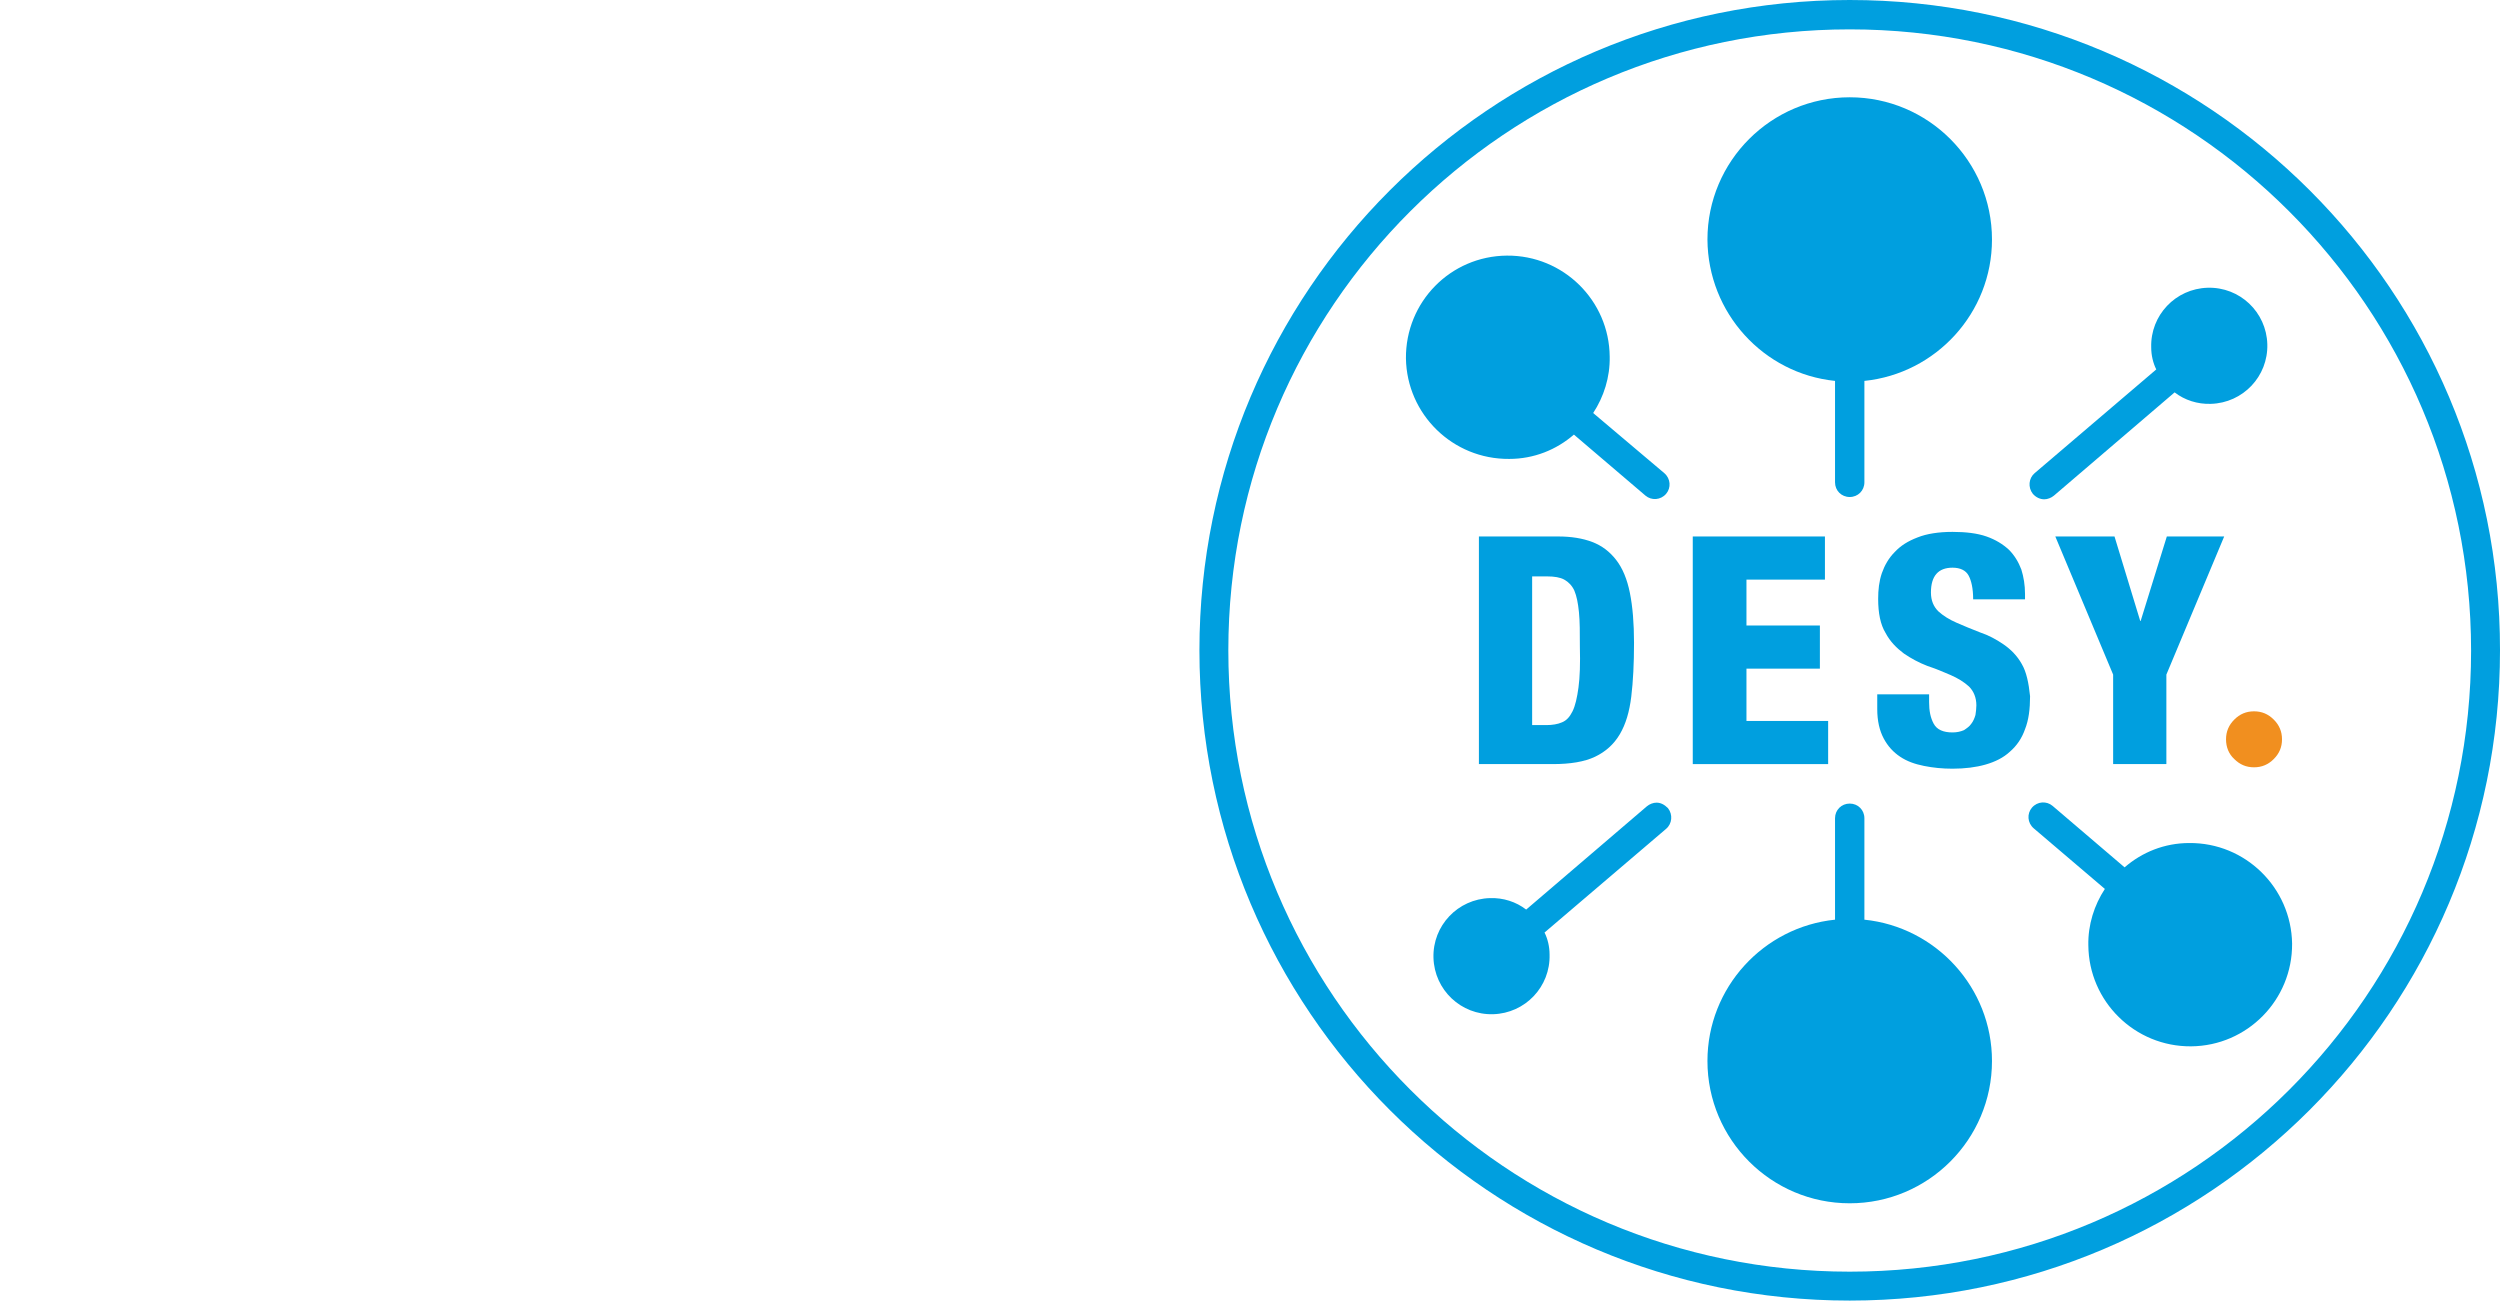 <svg width="346" height="180" viewBox="0 0 346 180" fill="none" xmlns="http://www.w3.org/2000/svg">
<path d="M256 0C206.268 0 166 40.268 166 90C166 139.732 206.332 180 256 180C305.732 180 346 139.668 346 90C346.064 40.268 305.732 0 256 0ZM256 175.999C208.491 175.999 170.001 137.509 170.001 90C170.001 42.491 208.555 4.065 256 4.065C303.509 4.065 341.999 42.555 341.999 90.064C341.999 137.572 303.509 175.999 256 175.999Z" fill="#009FDF"/>
<path d="M303 116.676C299.57 116.676 296.458 117.946 294.045 120.042L284.073 111.531C283.247 110.833 281.977 110.896 281.215 111.785C280.516 112.611 280.579 113.881 281.469 114.643L291.313 123.027C289.853 125.25 288.963 127.982 289.027 130.84C289.09 138.588 295.442 144.876 303.254 144.813C311.003 144.749 317.291 138.398 317.227 130.586C317.1 122.837 310.749 116.612 303 116.676Z" fill="#009FDF"/>
<path d="M253.968 52.717V66.754C253.968 67.897 254.857 68.786 256 68.786C257.143 68.786 258.032 67.897 258.032 66.754V52.717C267.941 51.701 275.69 43.317 275.69 33.154C275.69 22.293 266.861 13.465 256 13.465C245.139 13.465 236.311 22.293 236.311 33.154C236.374 43.317 244.059 51.701 253.968 52.717Z" fill="#009FDF"/>
<path d="M282.929 69.104C283.374 69.104 283.882 68.913 284.263 68.596L300.967 54.305C302.364 55.385 304.143 55.956 305.985 55.893C310.431 55.766 313.924 52.082 313.797 47.636C313.67 43.19 309.986 39.697 305.54 39.824C301.094 39.951 297.601 43.635 297.728 48.081C297.728 49.16 297.982 50.24 298.427 51.129L281.595 65.484C280.77 66.182 280.643 67.453 281.341 68.342C281.786 68.85 282.357 69.104 282.929 69.104Z" fill="#009FDF"/>
<path d="M299.826 105.751V93.366L307.828 74.248H299.889L296.269 85.935H296.205L292.648 74.248H284.455L292.458 93.366V105.751H299.826Z" fill="#009FDF"/>
<path d="M279.818 91.906C279.182 90.762 278.293 89.873 277.277 89.174C276.261 88.476 275.181 87.904 274.038 87.523C272.895 87.078 271.815 86.634 270.799 86.189C269.782 85.745 268.957 85.236 268.258 84.601C267.623 83.966 267.242 83.14 267.242 81.997C267.242 79.711 268.258 78.567 270.227 78.567C271.307 78.567 272.069 78.948 272.45 79.647C272.831 80.346 273.085 81.426 273.085 82.95H280.262V82.188C280.262 80.981 280.072 79.838 279.754 78.822C279.373 77.805 278.801 76.853 278.039 76.09C277.214 75.328 276.197 74.693 274.927 74.248C273.657 73.804 272.069 73.613 270.227 73.613C268.321 73.613 266.67 73.867 265.4 74.376C264.066 74.884 263.05 75.519 262.224 76.408C261.398 77.234 260.827 78.25 260.446 79.33C260.065 80.473 259.938 81.616 259.938 82.886C259.938 84.855 260.255 86.443 260.954 87.587C261.589 88.793 262.478 89.682 263.494 90.445C264.511 91.143 265.59 91.715 266.734 92.159C267.877 92.541 268.957 92.985 269.973 93.43C270.989 93.874 271.815 94.382 272.513 95.018C273.149 95.653 273.53 96.542 273.53 97.622C273.53 98.066 273.466 98.511 273.403 98.956C273.276 99.4 273.085 99.845 272.831 100.162C272.577 100.543 272.196 100.797 271.815 101.052C271.37 101.242 270.862 101.369 270.227 101.369C268.957 101.369 268.067 100.988 267.623 100.162C267.178 99.337 266.988 98.384 266.988 97.177V96.097H259.811V98.13C259.811 99.781 260.128 101.115 260.7 102.195C261.271 103.275 262.034 104.1 262.986 104.735C263.939 105.371 265.019 105.752 266.289 106.006C267.559 106.26 268.83 106.387 270.227 106.387C271.942 106.387 273.466 106.196 274.8 105.815C276.134 105.434 277.277 104.862 278.166 104.037C279.119 103.211 279.818 102.195 280.262 100.925C280.77 99.654 280.961 98.13 280.961 96.352C280.77 94.51 280.453 92.985 279.818 91.906Z" fill="#009FDF"/>
<path d="M253.015 99.781H241.71V92.54H251.872V86.57H241.71V80.219H252.57V74.248H234.278V105.751H253.015V99.781Z" fill="#009FDF"/>
<path d="M220.369 75.01C219.035 74.502 217.447 74.248 215.669 74.248H204.681V105.751H214.906C217.32 105.751 219.289 105.434 220.75 104.735C222.211 104.037 223.354 103.02 224.18 101.623C225.005 100.226 225.513 98.511 225.767 96.415C226.022 94.319 226.149 91.842 226.149 88.984C226.149 86.252 225.958 83.966 225.577 82.061C225.196 80.155 224.561 78.631 223.671 77.487C222.782 76.344 221.703 75.519 220.369 75.01ZM218.463 95.144C218.273 96.542 218.019 97.685 217.638 98.447C217.257 99.21 216.812 99.718 216.177 99.972C215.605 100.226 214.843 100.353 214.017 100.353H212.048V79.774H214.144C215.097 79.774 215.923 79.901 216.494 80.219C217.066 80.536 217.574 81.044 217.892 81.743C218.209 82.505 218.4 83.458 218.527 84.728C218.654 85.999 218.654 87.586 218.654 89.492C218.717 91.842 218.654 93.747 218.463 95.144Z" fill="#009FDF"/>
<path d="M208.872 63.514C212.302 63.514 215.414 62.244 217.828 60.148L227.736 68.596C228.562 69.294 229.832 69.231 230.594 68.341C231.293 67.516 231.229 66.246 230.34 65.483L220.495 57.163C221.956 54.94 222.845 52.209 222.782 49.351C222.718 41.602 216.367 35.314 208.555 35.377C200.742 35.441 194.518 41.792 194.582 49.605C194.709 57.353 201.06 63.578 208.872 63.514Z" fill="#009FDF"/>
<path d="M229.26 111.087C228.815 111.087 228.307 111.277 227.926 111.595L211.222 125.886C209.825 124.806 208.046 124.234 206.204 124.298C201.758 124.425 198.265 128.109 198.392 132.555C198.519 137.001 202.203 140.494 206.649 140.367C211.095 140.24 214.588 136.556 214.461 132.11C214.461 131.03 214.207 129.95 213.763 129.061L230.594 114.707C231.42 114.008 231.547 112.738 230.848 111.849C230.34 111.341 229.832 111.087 229.26 111.087Z" fill="#009FDF"/>
<path d="M258.032 127.283V113.246C258.032 112.103 257.143 111.214 256 111.214C254.857 111.214 253.968 112.103 253.968 113.246V127.283C244.059 128.299 236.311 136.683 236.311 146.845C236.311 157.706 245.139 166.535 256 166.535C266.861 166.535 275.69 157.706 275.69 146.845C275.69 136.683 267.941 128.299 258.032 127.283Z" fill="#009FDF"/>
<path d="M309.225 105.053C309.987 105.815 310.877 106.196 311.956 106.196C313.036 106.196 313.925 105.815 314.688 105.053C315.45 104.291 315.831 103.401 315.831 102.322C315.831 101.242 315.45 100.353 314.688 99.591C313.925 98.828 313.036 98.447 311.956 98.447C310.877 98.447 309.987 98.828 309.225 99.591C308.463 100.353 308.082 101.242 308.082 102.322C308.082 103.401 308.463 104.354 309.225 105.053Z" fill="#F18F1F"/>
</svg>
